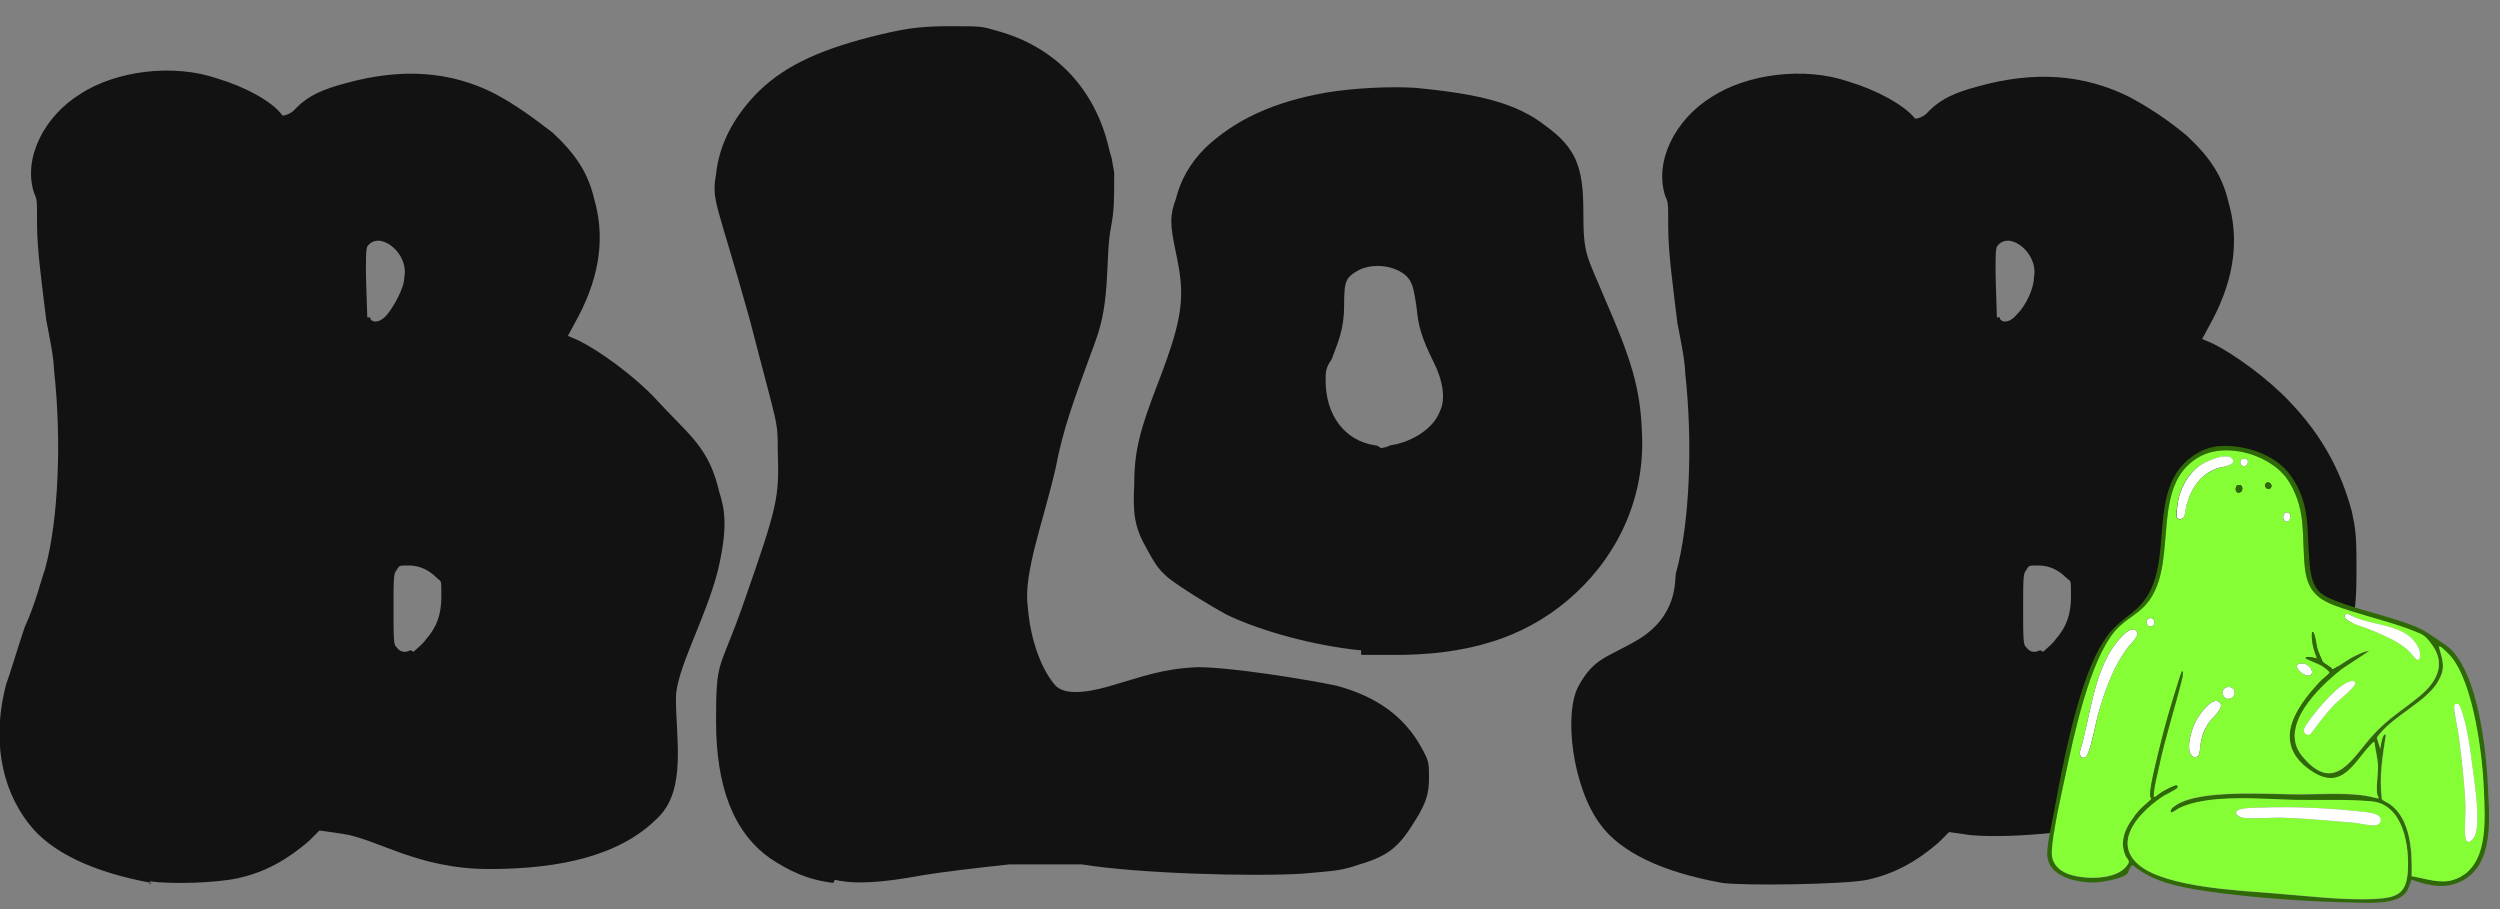 <svg width="242" height="88" viewBox="0 0 242 88" fill="none" xmlns="http://www.w3.org/2000/svg">
<rect x="0" y="0" width="242" height="88" fill="#808080" stroke="none"/>
<g clip-path="url(#clip0_6076_54)">
<path d="M14.639 85.464C8.963 84.42 4.93 82.481 2.838 79.797C-9.79128e-05 76.217 -0.747 71.295 0.597 66.224C0.896 65.478 1.643 62.942 2.39 60.705C3.436 58.468 4.033 55.932 4.332 55.186C5.676 50.414 5.975 42.508 5.228 35.797C5.228 34.753 4.78 32.515 4.481 31.024C4.033 27.295 3.585 24.163 3.585 21.627C3.585 19.091 3.585 19.39 3.286 18.644C2.241 15.363 4.183 11.336 7.768 9.098C11.204 6.861 16.731 6.115 21.063 7.607C23.602 8.353 26.441 9.844 27.337 11.187C27.337 11.187 28.084 11.187 28.681 10.441C29.876 9.247 31.221 8.651 33.462 8.054C38.839 6.563 43.62 6.861 47.952 9.098C49.894 10.142 51.537 11.336 53.479 12.827C55.72 14.915 56.915 16.705 57.512 19.241C58.558 22.82 58.11 26.549 56.018 30.576L54.973 32.515L56.018 32.963C58.11 34.007 61.396 36.393 63.488 38.63C66.475 41.912 68.417 43.105 69.463 46.983C69.762 48.475 70.807 49.817 69.463 55.336C68.268 59.959 65.43 64.881 65.43 67.566C65.43 71.593 66.475 76.515 63.637 79.2C60.052 82.78 54.375 84.122 47.354 84.122C40.333 84.122 36.449 81.139 33.014 80.692L30.922 80.393L29.876 81.437C27.785 83.227 25.694 84.42 23.005 85.017C20.913 85.464 16.731 85.614 14.49 85.315V85.614L14.639 85.464ZM40.035 63.092C40.333 62.793 40.931 62.346 41.23 61.898C42.275 60.705 42.723 59.512 42.723 57.722C42.723 55.932 42.723 56.38 42.275 55.932C41.528 55.186 40.632 54.739 39.586 54.739C38.541 54.739 38.69 54.739 38.391 55.186C38.093 55.485 38.093 56.081 38.093 58.915C38.093 61.749 38.093 62.495 38.391 62.644C38.69 63.092 39.138 63.241 39.736 62.942L40.035 63.092ZM35.852 30.875C36.151 31.322 36.897 31.173 37.495 30.427C38.093 29.681 39.138 27.892 39.138 26.848C39.437 25.356 38.391 23.864 37.196 23.417C36.449 23.119 35.852 23.417 35.553 23.864C35.254 24.312 35.553 30.129 35.553 30.725H35.852V30.875Z" fill="#121212"/>
<path d="M166.711 85.465C160.885 84.42 156.852 82.481 154.91 79.797C152.221 76.217 151.325 69.058 152.819 66.373C154.312 63.688 155.507 63.688 158.346 62.047C162.528 59.661 162.08 56.081 162.23 55.485C163.574 50.712 163.873 42.807 163.126 36.095C163.126 35.051 162.678 32.814 162.379 31.322C161.931 27.593 161.483 24.461 161.483 21.925C161.483 19.39 161.483 19.688 161.184 18.942C160.138 15.661 162.08 11.634 165.665 9.397C169.101 7.159 174.628 6.414 178.96 7.905C181.5 8.651 184.338 10.142 185.384 11.485C185.384 11.485 186.131 11.485 186.728 10.739C187.923 9.546 189.268 8.949 191.509 8.353C196.886 6.861 201.667 7.159 206.148 9.397C208.09 10.441 209.883 11.634 211.675 13.126C213.916 15.214 215.111 17.003 215.709 19.539C216.754 23.119 216.306 26.848 214.215 30.875L213.169 32.814L214.215 33.261C216.306 34.305 219.593 36.692 221.684 38.929C224.821 42.21 226.614 45.641 227.659 49.519C227.958 51.01 228.107 51.458 228.107 54.59C228.107 57.722 228.107 59.363 227.211 62.047C226.165 65.627 224.373 68.759 221.535 71.295C217.949 74.875 212.422 77.559 205.102 79.498C200.472 80.692 194.198 81.139 190.762 80.841L188.67 80.542L187.625 81.587C185.533 83.376 183.442 84.57 180.753 85.166C178.662 85.614 168.802 85.763 166.711 85.465ZM197.783 63.092C198.081 62.793 198.679 62.346 198.978 61.898C200.023 60.705 200.472 59.512 200.472 57.722C200.472 55.932 200.472 56.38 200.023 55.932C199.277 55.187 198.38 54.739 197.335 54.739C196.289 54.739 196.438 54.739 196.139 55.187C195.841 55.485 195.841 56.081 195.841 58.915C195.841 61.749 195.841 62.495 196.139 62.644C196.438 63.092 196.886 63.241 197.484 62.942L197.783 63.092ZM193.6 30.875C193.899 31.322 194.646 31.173 195.243 30.427C196.139 29.532 196.886 27.892 196.886 26.848C197.185 25.356 196.139 23.864 194.944 23.417C194.198 23.119 193.6 23.417 193.301 23.864C193.002 24.312 193.301 30.129 193.301 30.726H193.6V30.875Z" fill="#121212"/>
<path d="M80.667 85.465C78.127 85.166 76.335 84.271 74.542 83.078C70.957 80.542 69.314 76.068 69.314 69.803C69.314 63.539 69.612 65.18 72.002 58.319C75.289 48.922 75.438 48.176 75.289 43.702C75.289 40.569 75.289 41.465 72.6 31.024C69.314 19.241 68.865 19.539 69.314 16.854C69.612 14.02 70.957 11.485 73.048 9.248C75.588 6.563 79.023 4.922 84.252 3.58C87.24 2.834 88.733 2.536 91.87 2.536C95.007 2.536 95.007 2.536 96.501 2.983C102.028 4.475 106.062 8.502 107.406 14.617C107.854 16.258 107.406 14.319 107.854 16.705C107.854 19.539 107.854 20.285 107.556 21.925C106.958 24.909 107.556 28.936 106.062 32.963C103.821 39.078 102.925 41.465 102.178 45.342C100.983 50.563 99.041 55.485 99.489 58.766C99.788 62.346 100.983 65.031 102.178 66.373C102.925 67.119 104.568 67.268 107.556 66.373C110.693 65.478 112.485 64.732 115.921 64.583C119.207 64.583 126.527 65.776 129.365 66.373C133.249 67.417 135.938 69.356 137.582 72.339C138.328 73.681 138.328 73.831 138.328 75.322C138.328 76.814 138.03 77.709 137.133 79.2C135.49 81.885 134.594 82.78 131.606 83.675C129.814 84.271 129.515 84.271 126.079 84.57C121.299 84.868 110.244 84.57 104.717 83.675H97.696C94.858 83.973 91.124 84.42 89.331 84.719C85.298 85.465 82.758 85.614 80.816 85.166L80.667 85.465Z" fill="#121212"/>
<path d="M131.606 62.942C127.274 62.495 122.195 61.153 118.759 59.512C117.116 58.617 114.427 56.976 113.083 55.932C112.037 55.037 111.738 54.441 110.991 53.098C109.796 51.01 109.647 49.668 109.796 46.834C109.796 43.553 110.394 41.464 112.186 36.841C114.577 30.576 114.726 28.637 113.83 24.461C113.232 21.627 113.232 20.881 113.83 19.241C114.278 17.451 115.174 15.81 116.668 14.319C119.506 11.634 123.241 9.844 128.469 8.949C131.158 8.502 134.743 8.353 136.984 8.502C143.258 9.098 146.843 9.993 149.682 12.23C152.52 14.319 153.267 16.108 153.267 20.434C153.267 24.759 153.565 24.61 155.358 28.936C157.898 34.753 158.794 37.587 158.943 41.912C159.242 47.878 156.852 53.397 152.52 57.424C148.337 61.302 143.109 63.241 135.938 63.39H131.756V62.942H131.606ZM133.399 43.403C133.399 43.403 133.996 43.403 134.594 43.105C136.685 42.807 138.777 41.464 139.374 39.824C139.972 38.63 139.673 36.841 138.777 35.051C137.582 32.664 137.283 31.471 137.133 29.831C136.835 27.742 136.685 27.146 135.938 26.549C134.743 25.654 132.951 25.505 131.606 26.102C130.262 26.848 130.112 27.146 130.112 29.532C130.112 31.919 129.515 33.112 128.917 34.753C128.32 35.648 128.32 35.946 128.32 36.841C128.32 40.122 130.112 42.658 133.1 43.105C133.399 43.105 133.698 43.403 133.698 43.403H133.399Z" fill="#121212"/>
<path d="M214.678 43.194C217.113 42.971 220.235 43.94 221.699 45.984C223.641 48.668 223.297 51.1 223.536 54.187C223.775 57.275 224.433 57.618 227.151 58.542C229.273 59.258 231.469 59.736 233.575 60.556C234.71 61.003 235.323 61.481 236.309 62.152C236.592 62.346 236.906 62.554 237.16 62.778C239.894 65.329 240.671 72.622 240.835 76.217C240.954 78.827 241.343 82.794 239.177 84.674C237.429 86.195 235.472 85.882 233.44 85.151C233.142 85.837 233.112 86.404 232.41 86.822C231.259 87.508 229.467 87.388 228.167 87.374C223.865 87.299 218.995 86.986 214.738 86.419C211.944 86.046 208.613 85.614 206.432 83.734C206.118 83.898 206.088 84.391 205.924 84.569C205.506 85.047 203.504 85.39 202.862 85.42C201.099 85.479 198.141 84.883 198.171 82.63C198.171 81.512 198.664 79.513 198.873 78.335C199.665 73.98 201.084 66.671 203.161 62.868C204.206 60.959 204.893 60.496 206.507 59.214C211.018 55.634 207.508 48.132 211.81 44.492C212.616 43.806 213.632 43.299 214.693 43.194H214.678ZM235.233 62.167C234.695 61.511 234.516 61.451 233.739 61.138C231.722 60.317 229.601 59.84 227.54 59.169C225.105 58.378 223.432 57.901 223.118 55.022C222.789 51.965 223.297 49.548 221.624 46.744C219.951 43.94 215.559 42.717 212.84 44.283C208.15 46.968 210.809 54.038 208.15 58.005C207.164 59.482 205.805 59.825 204.699 61.153C202.234 64.076 200.726 71.31 199.919 75.128C199.471 77.291 198.784 80.169 198.619 82.332C198.5 83.853 199.62 84.555 200.965 84.838C202.458 85.136 205.192 85.121 206.029 83.6C206.178 83.332 205.864 83.138 205.76 82.884C204.998 81.169 206.029 79.632 207.149 78.394C207.313 78.216 208.24 77.425 208.254 77.35C208.254 77.321 208.135 77.216 208.135 77.082C208.06 76.291 208.777 73.547 209.001 72.607C209.494 70.519 210.107 68.386 210.764 66.343C210.884 65.97 211.018 65.538 211.152 65.18C211.197 65.075 211.152 65.016 211.317 65.045C211.317 65.239 211.287 65.478 211.242 65.672C210.555 68.491 209.584 71.399 208.971 74.338C208.807 75.113 208.493 76.321 208.479 77.082C208.479 77.157 208.479 77.231 208.583 77.186C208.718 77.127 209.166 76.754 209.39 76.635C209.584 76.53 210.585 75.993 210.719 76.068C210.794 76.127 210.809 76.172 210.779 76.262C210.734 76.396 209.703 76.888 209.509 77.022C207.328 78.394 204.251 81.467 207.104 83.794C209.703 85.897 216.724 86.225 220.071 86.493C223.193 86.732 226.927 87.209 230.005 87.031C231.947 86.911 232.918 86.583 233.067 84.495C233.261 82.004 232.664 77.858 229.527 77.589C227.107 77.38 224.672 77.5 222.237 77.455C219.04 77.395 213.722 76.843 210.869 78.29C210.615 78.424 210.421 78.663 210.122 78.663C210.062 78.305 210.391 78.126 210.66 77.947C213.02 76.396 219.712 76.933 222.655 76.918C224.597 76.918 226.509 76.784 228.451 76.978C229.049 77.037 229.646 77.171 230.244 77.321C230.259 77.142 230.124 77.067 230.109 76.888C229.99 76.023 230.229 74.919 230.184 74.054C230.139 73.353 229.945 72.563 229.84 71.862C229.766 71.787 229.527 72.07 229.467 72.13C227.883 73.786 226.733 76.59 223.88 74.74C219.817 72.13 222.102 68.685 224.567 66.03C224.716 65.881 225.493 65.209 225.508 65.15C225.538 65.016 224.851 64.538 224.716 64.464C224.462 64.314 223.267 63.837 223.208 63.778C223.208 63.778 223.178 63.628 223.238 63.643C223.611 63.614 223.94 63.673 224.283 63.778C223.97 62.957 223.701 62.092 223.805 61.212C223.925 61.197 223.94 61.242 223.984 61.331C224.164 61.719 224.223 62.54 224.388 63.017C224.448 63.181 224.776 64.016 224.851 64.106C224.941 64.24 225.672 64.598 225.807 64.837C226.554 64.419 227.241 63.867 228.018 63.494C228.406 63.3 228.914 63.062 229.347 63.032L226.688 64.792C224.492 66.507 220.459 70.34 222.864 73.234C225.941 76.948 227.629 73.502 229.646 71.25C231.14 69.58 232.574 68.774 234.232 67.402C235.98 65.97 236.861 64.15 235.233 62.197V62.167ZM233.455 84.823C234.725 85.032 236.189 85.584 237.474 85.166C240.91 84.047 240.521 79.409 240.417 76.5C240.297 73.115 239.416 66.119 237.205 63.524C237.055 63.345 236.353 62.644 236.189 62.584C236.055 62.525 236.084 62.659 236.099 62.733C236.473 64.061 236.727 64.732 235.935 66.045C234.785 67.939 231.827 69.222 230.303 71.071C230.229 71.161 230.079 71.34 230.064 71.444L230.393 72.488C230.393 72.324 230.617 70.818 230.931 71.146C230.587 73.219 230.259 75.262 230.542 77.365C230.572 77.455 231.14 77.723 231.289 77.828C233.381 79.289 233.485 82.526 233.425 84.823H233.455Z" fill="#2E6807"/>
<path d="M235.233 62.167C236.861 64.135 235.965 65.94 234.232 67.372C232.499 68.804 231.125 69.55 229.646 71.22C227.629 73.472 225.941 76.918 222.864 73.204C220.459 70.296 224.492 66.477 226.688 64.762L229.347 63.002C228.914 63.017 228.421 63.27 228.018 63.464C227.241 63.837 226.554 64.389 225.807 64.807C225.672 64.568 224.94 64.21 224.851 64.076C224.791 63.971 224.447 63.151 224.388 62.987C224.223 62.51 224.164 61.675 223.984 61.302C223.94 61.212 223.91 61.167 223.805 61.182C223.701 62.062 223.969 62.927 224.283 63.748C223.94 63.643 223.611 63.584 223.237 63.614C223.178 63.614 223.193 63.733 223.208 63.748C223.267 63.807 224.462 64.285 224.716 64.434C224.851 64.508 225.523 64.986 225.508 65.12C225.508 65.18 224.701 65.851 224.567 66C222.087 68.655 219.817 72.115 223.88 74.71C226.748 76.545 227.883 73.741 229.467 72.1C229.526 72.041 229.765 71.757 229.84 71.832C229.93 72.533 230.139 73.323 230.184 74.024C230.229 74.889 229.99 75.993 230.109 76.858C230.139 77.037 230.258 77.112 230.243 77.291C229.661 77.142 229.063 77.022 228.451 76.948C226.509 76.739 224.597 76.873 222.655 76.888C219.712 76.888 213.02 76.366 210.659 77.917C210.391 78.096 210.077 78.275 210.122 78.633C210.405 78.633 210.615 78.394 210.869 78.26C213.722 76.799 219.055 77.365 222.237 77.425C224.672 77.47 227.106 77.35 229.526 77.559C232.678 77.828 233.261 81.974 233.067 84.465C232.902 86.553 231.932 86.881 230.004 87.001C226.927 87.18 223.193 86.702 220.071 86.464C216.724 86.195 209.703 85.882 207.104 83.764C204.251 81.452 207.328 78.365 209.509 76.992C209.703 76.873 210.734 76.381 210.779 76.232C210.809 76.142 210.779 76.083 210.719 76.038C210.585 75.948 209.584 76.5 209.39 76.605C209.166 76.724 208.732 77.097 208.583 77.156C208.478 77.201 208.478 77.127 208.478 77.052C208.478 76.291 208.807 75.098 208.971 74.308C209.584 71.384 210.555 68.461 211.242 65.642C211.287 65.448 211.302 65.209 211.317 65.016C211.137 64.986 211.197 65.045 211.152 65.15C211.003 65.508 210.883 65.94 210.764 66.313C210.107 68.356 209.494 70.489 209.001 72.578C208.777 73.502 208.06 76.262 208.135 77.052C208.135 77.186 208.254 77.291 208.254 77.321C208.254 77.395 207.313 78.186 207.149 78.365C206.029 79.618 204.998 81.154 205.76 82.854C205.879 83.108 206.178 83.302 206.029 83.57C205.177 85.091 202.458 85.106 200.964 84.808C199.62 84.54 198.515 83.824 198.619 82.302C198.783 80.14 199.456 77.261 199.919 75.098C200.725 71.28 202.234 64.061 204.699 61.123C205.819 59.795 207.164 59.452 208.15 57.975C210.809 54.008 208.15 46.953 212.84 44.254C215.559 42.687 220.041 44.045 221.624 46.715C223.297 49.519 222.789 51.935 223.118 54.992C223.432 57.871 225.105 58.348 227.54 59.139C229.601 59.81 231.707 60.287 233.739 61.108C234.516 61.421 234.695 61.495 235.233 62.137V62.167ZM210.779 50.175C210.958 50.354 211.272 50.264 211.391 50.056C211.526 49.817 211.571 49.175 211.66 48.847C212.123 47.222 213.02 45.879 214.678 45.327C215.006 45.223 216.545 45.044 216.082 44.432C215.619 43.821 213.781 44.567 213.214 44.895C212.064 45.566 211.197 46.879 210.898 48.176C210.824 48.519 210.54 49.981 210.764 50.19L210.779 50.175ZM216.933 44.984C217.412 45.506 217.979 44.462 217.277 44.403C216.948 44.373 216.724 44.761 216.933 44.984ZM219.353 46.774C219.055 47.072 219.548 47.565 219.817 47.207C220.041 46.908 219.592 46.535 219.353 46.774ZM216.62 46.968C216.336 47.057 216.321 47.729 216.739 47.684C217.217 47.639 217.158 46.789 216.62 46.968ZM221.624 49.727C221.131 49.235 220.713 50.309 221.295 50.488C221.639 50.607 221.818 49.921 221.624 49.727ZM227.151 59.437C226.808 59.527 226.987 59.855 227.211 60.019C227.823 60.451 228.929 60.72 229.646 61.033C230.961 61.615 232.32 62.137 233.321 63.166C233.515 63.375 234.172 64.404 234.262 63.509C234.352 62.674 233.545 61.734 232.858 61.331C231.364 60.451 229.601 60.422 228.003 59.78C227.779 59.691 227.36 59.377 227.151 59.437ZM208.12 59.84C207.642 59.914 207.717 60.63 208.165 60.63C208.702 60.63 208.643 59.75 208.12 59.84ZM206.775 61.063C206.118 60.407 204.684 62.42 204.4 62.868C202.593 65.702 202.294 69.58 201.338 72.757C201.233 73.413 201.816 73.622 202.1 72.965C202.563 71.876 202.832 70.072 203.175 68.864C203.848 66.552 204.594 64.404 206.118 62.495C206.342 62.211 207.194 61.481 206.775 61.063ZM222.7 64.225C221.699 64.374 223.013 65.463 223.461 65.403C224.268 65.269 223.521 64.121 222.7 64.225ZM227.704 65.91C226.793 66.015 225.448 67.447 224.851 68.118C224.477 68.535 222.998 70.266 222.998 70.713C222.998 71.041 223.447 71.31 223.701 71.011C224.447 70.027 225.194 68.998 226.061 68.118C226.404 67.775 228.018 66.507 227.988 66.134C227.988 65.985 227.853 65.895 227.704 65.91ZM215.619 66.507C214.797 66.671 215.186 67.984 215.992 67.566C216.62 67.238 216.261 66.373 215.619 66.507ZM214.872 67.999C214.17 67.297 212.825 69.281 212.557 69.803C212.168 70.549 211.795 71.832 211.929 72.652C211.989 73.055 212.362 73.532 212.766 73.174C212.975 72.98 212.96 72.249 213.035 71.891C213.184 71.146 213.453 70.475 213.886 69.848C214.17 69.46 215.365 68.491 214.872 67.999ZM219.055 78.171C218.502 78.186 217.083 78.171 216.65 78.409C216.142 78.708 216.665 79.11 217.083 79.155C218.233 79.304 219.846 79.125 221.056 79.155C223.222 79.23 225.553 79.439 227.734 79.632C228.316 79.677 229.317 79.916 229.825 79.901C230.273 79.886 230.647 79.483 230.333 79.066C230.064 78.693 229.004 78.618 228.541 78.558C225.493 78.216 222.102 78.066 219.04 78.171H219.055Z" fill="#85FE35"/>
<path d="M233.455 84.823C233.515 82.526 233.411 79.29 231.319 77.828C231.17 77.723 230.602 77.455 230.572 77.365C230.303 75.248 230.632 73.219 230.961 71.146C230.647 70.818 230.423 72.339 230.423 72.488L230.094 71.444C230.094 71.34 230.259 71.161 230.333 71.071C231.842 69.207 234.8 67.939 235.965 66.045C236.757 64.747 236.503 64.076 236.129 62.734C236.099 62.644 236.084 62.525 236.219 62.584C236.383 62.659 237.085 63.345 237.235 63.524C239.446 66.119 240.312 73.115 240.446 76.5C240.551 79.409 240.954 84.047 237.504 85.166C236.219 85.584 234.755 85.032 233.485 84.823H233.455ZM237.817 68.133C237.743 68.133 237.608 68.207 237.578 68.297C237.459 68.625 237.892 70.475 237.967 70.997C238.265 73.219 238.564 75.769 238.654 77.992C238.684 78.931 238.519 80.229 238.654 81.094C238.773 81.885 239.356 81.393 239.565 80.93C240.133 79.692 239.58 76.053 239.386 74.576C239.147 72.787 238.833 70.147 238.176 68.506C238.116 68.342 238.026 68.133 237.817 68.148V68.133Z" fill="#85FE35"/>
<path d="M219.055 78.171C222.117 78.066 225.508 78.216 228.555 78.559C229.004 78.603 230.079 78.693 230.348 79.066C230.662 79.498 230.288 79.886 229.84 79.901C229.332 79.916 228.331 79.692 227.749 79.632C225.568 79.454 223.237 79.23 221.071 79.155C219.846 79.111 218.248 79.304 217.098 79.155C216.694 79.096 216.157 78.693 216.665 78.409C217.083 78.171 218.502 78.186 219.07 78.171H219.055Z" fill="white"/>
<path d="M206.776 61.063C207.194 61.496 206.342 62.212 206.118 62.495C204.61 64.404 203.863 66.552 203.176 68.864C202.817 70.087 202.548 71.891 202.1 72.965C201.831 73.607 201.249 73.398 201.338 72.757C202.294 69.58 202.593 65.702 204.4 62.868C204.684 62.42 206.118 60.407 206.776 61.063Z" fill="white"/>
<path d="M210.779 50.175C210.57 49.966 210.839 48.504 210.913 48.161C211.227 46.879 212.079 45.551 213.229 44.88C213.782 44.552 215.619 43.776 216.097 44.418C216.575 45.059 215.021 45.208 214.693 45.312C213.035 45.864 212.138 47.207 211.675 48.833C211.586 49.161 211.541 49.802 211.406 50.041C211.272 50.249 210.958 50.339 210.794 50.16L210.779 50.175Z" fill="white"/>
<path d="M227.151 59.437C227.361 59.377 227.779 59.691 228.003 59.78C229.601 60.422 231.379 60.451 232.858 61.331C233.545 61.734 234.352 62.674 234.262 63.509C234.172 64.419 233.515 63.375 233.321 63.166C232.32 62.137 230.961 61.615 229.646 61.033C228.929 60.72 227.839 60.466 227.211 60.019C226.987 59.855 226.808 59.527 227.151 59.437Z" fill="white"/>
<path d="M214.872 67.999C215.365 68.491 214.17 69.46 213.886 69.848C213.438 70.475 213.169 71.146 213.035 71.891C212.96 72.249 212.975 72.98 212.766 73.174C212.363 73.532 212.004 73.055 211.929 72.652C211.795 71.832 212.168 70.549 212.557 69.803C212.826 69.281 214.17 67.298 214.872 67.999Z" fill="white"/>
<path d="M227.704 65.91C227.853 65.895 227.988 65.985 227.988 66.134C228.018 66.507 226.404 67.775 226.061 68.118C225.194 68.998 224.448 70.027 223.701 71.011C223.447 71.31 222.999 71.041 222.999 70.713C222.999 70.266 224.477 68.535 224.851 68.118C225.448 67.447 226.793 66 227.704 65.91Z" fill="white"/>
<path d="M222.7 64.225C223.521 64.106 224.268 65.269 223.462 65.403C223.014 65.478 221.699 64.374 222.7 64.225Z" fill="white"/>
<path d="M215.619 66.507C216.276 66.373 216.62 67.238 215.993 67.566C215.186 67.984 214.783 66.671 215.619 66.507Z" fill="white"/>
<path d="M221.624 49.727C221.818 49.921 221.654 50.608 221.296 50.488C220.713 50.294 221.131 49.235 221.624 49.727Z" fill="white"/>
<path d="M208.12 59.84C208.643 59.765 208.717 60.63 208.165 60.63C207.702 60.63 207.642 59.915 208.12 59.84Z" fill="white"/>
<path d="M216.934 44.984C216.725 44.761 216.934 44.358 217.277 44.403C217.979 44.462 217.412 45.506 216.934 44.984Z" fill="white"/>
<path d="M216.62 46.968C217.143 46.789 217.202 47.639 216.739 47.684C216.321 47.729 216.336 47.058 216.62 46.968Z" fill="#2E6807"/>
<path d="M219.354 46.774C219.593 46.536 220.041 46.894 219.817 47.207C219.548 47.58 219.07 47.072 219.354 46.774Z" fill="#2E6807"/>
<path d="M237.817 68.133C238.041 68.118 238.116 68.327 238.176 68.491C238.833 70.132 239.147 72.772 239.386 74.561C239.58 76.038 240.133 79.677 239.565 80.915C239.356 81.378 238.773 81.87 238.654 81.079C238.519 80.214 238.684 78.917 238.654 77.977C238.564 75.754 238.265 73.204 237.967 70.982C237.892 70.475 237.474 68.625 237.578 68.282C237.608 68.192 237.728 68.118 237.817 68.118V68.133Z" fill="white"/>
</g>
<defs>
<clipPath id="clip0_6076_54">
<rect width="242" height="88" fill="white"/>
</clipPath>
</defs>
</svg>
